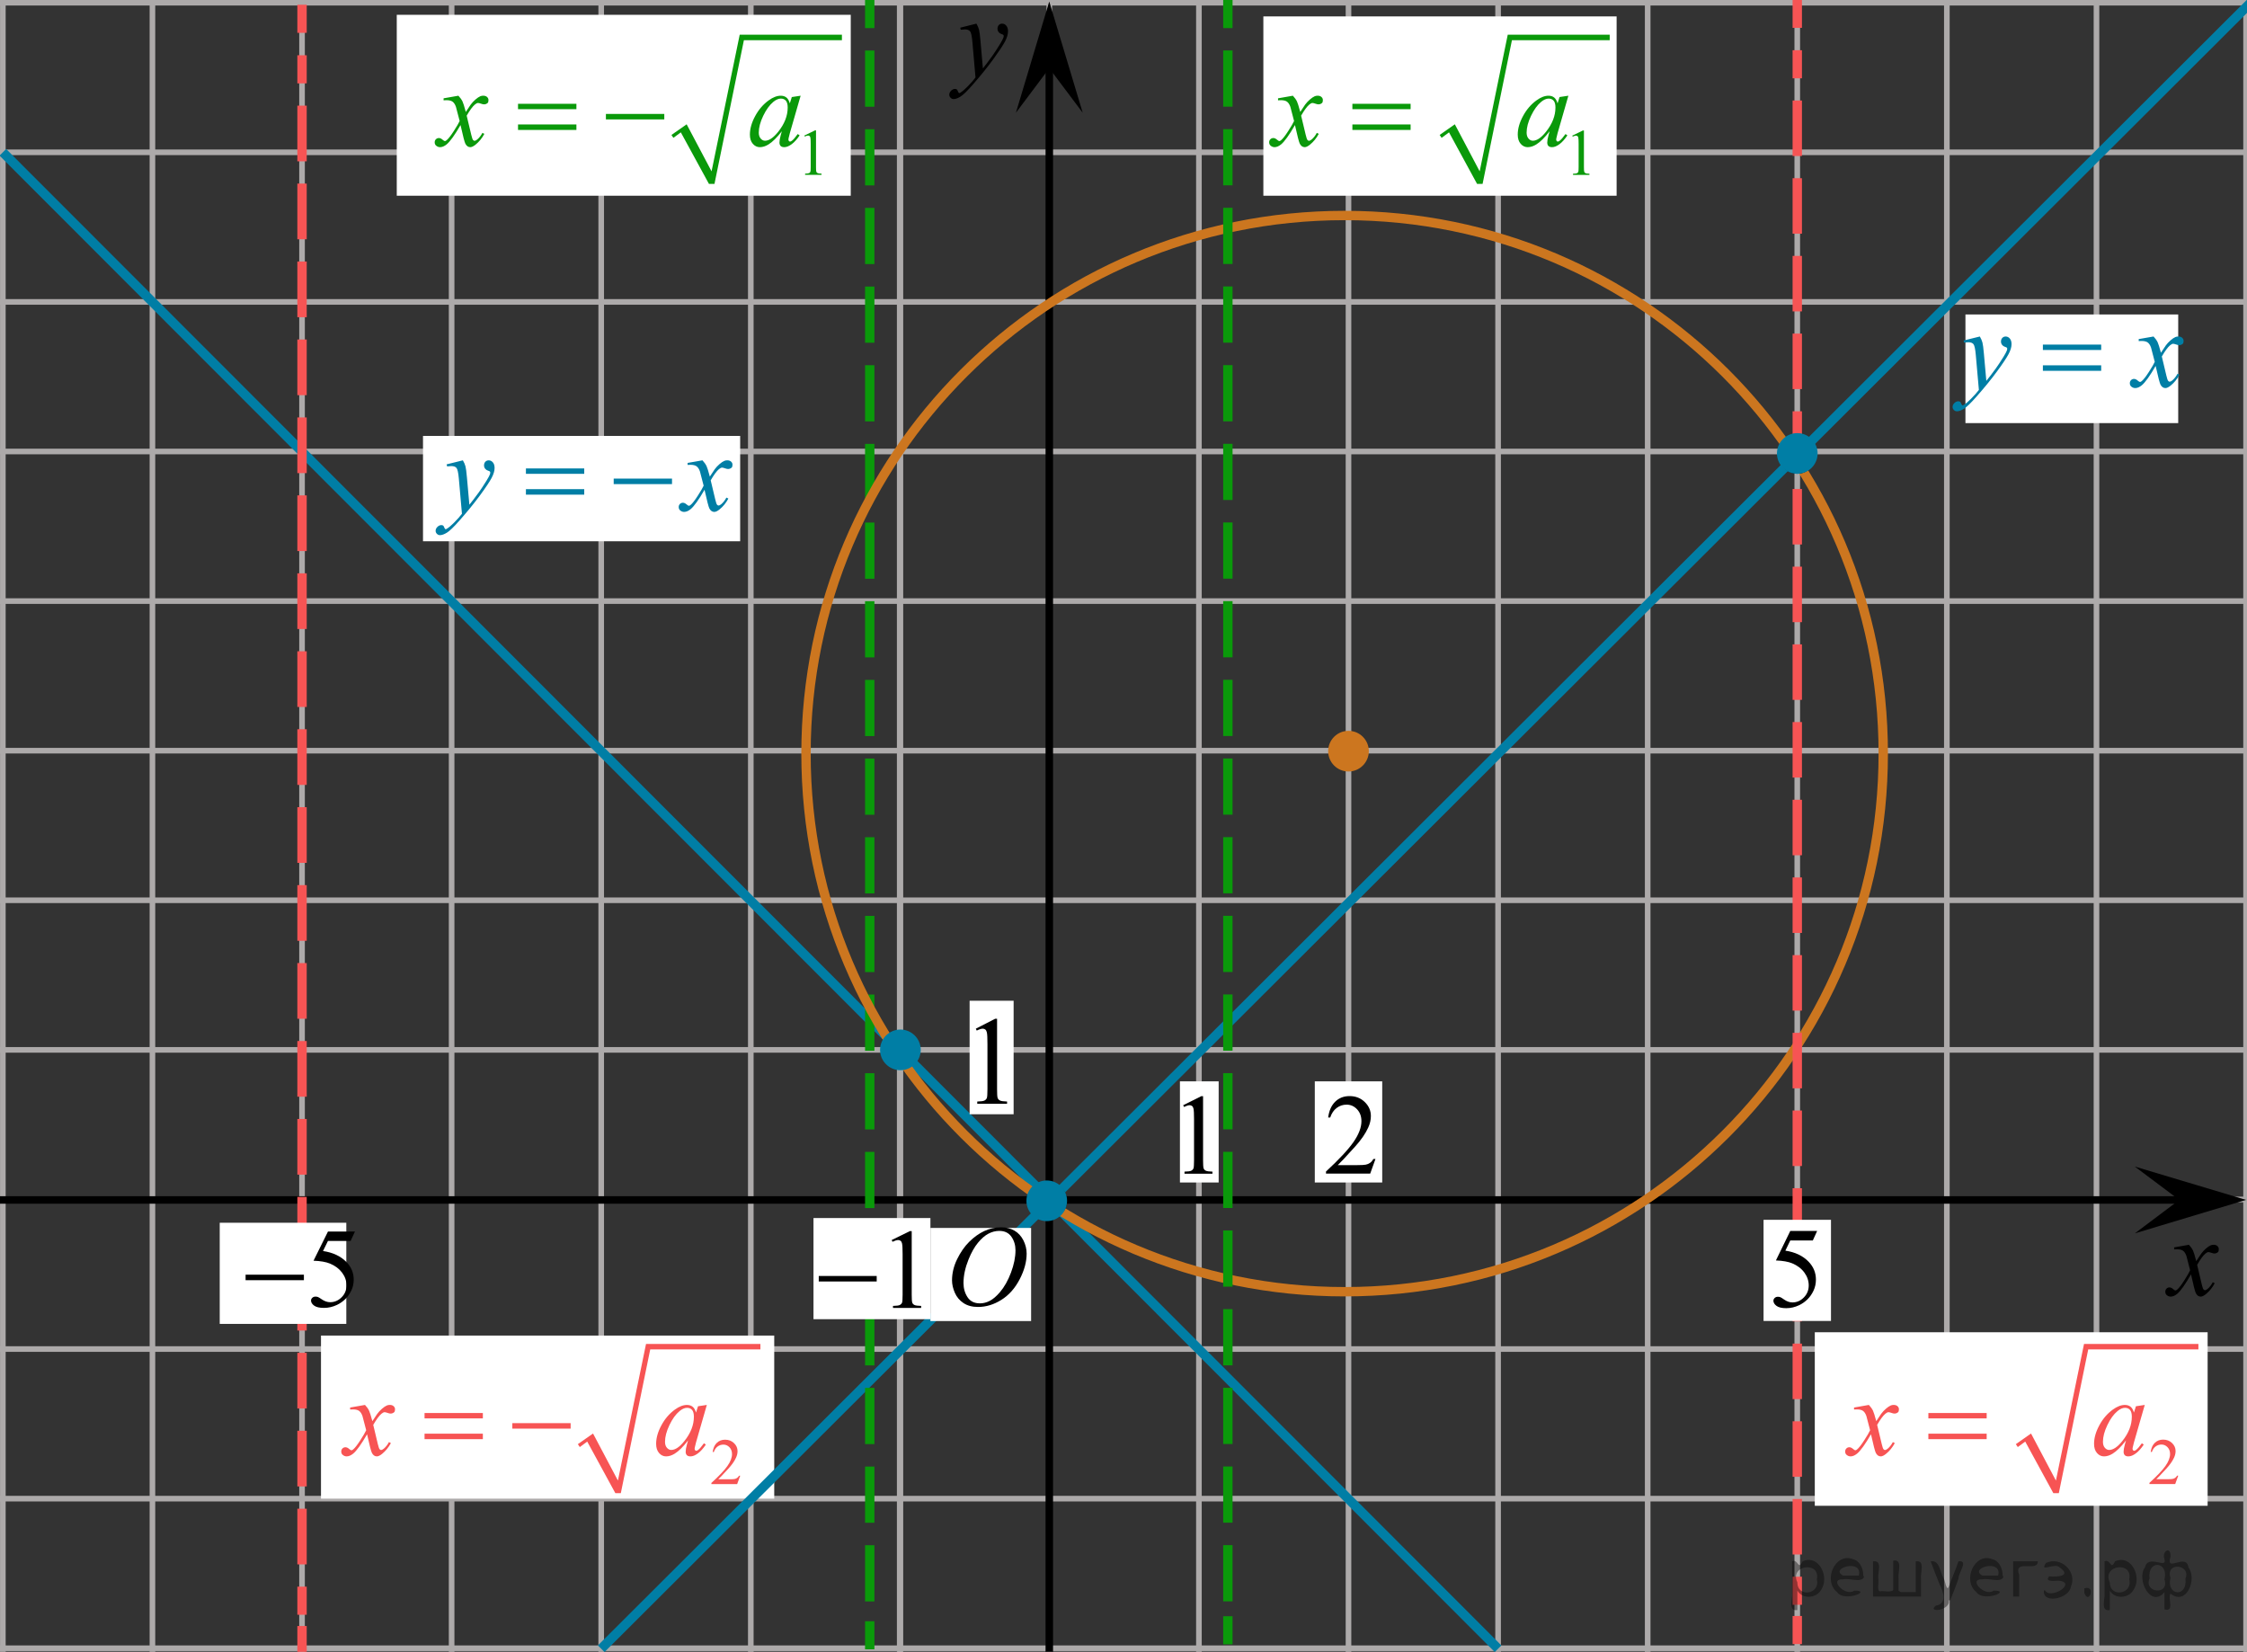 <?xml version="1.0" encoding="utf-8"?>
<!-- Generator: Adobe Illustrator 27.2.0, SVG Export Plug-In . SVG Version: 6.00 Build 0)  -->
<svg version="1.1" id="Слой_1" xmlns="http://www.w3.org/2000/svg" xmlns:xlink="http://www.w3.org/1999/xlink" x="0px" y="0px"
	 width="299.915px" height="220.474px" viewBox="0 0 299.915 220.474" enable-background="new 0 0 299.915 220.474"
	 xml:space="preserve">
<rect x="0" y="0" width="299.915" height="220.474" fill="#333333" stroke="none"/>
<g>
	<g>
		
			<line fill="none" stroke="#ADAAAA" stroke-width="0.75" stroke-miterlimit="10" x1="-102.387" y1="0.362" x2="345.312" y2="0.362"/>
		
			<line fill="none" stroke="#ADAAAA" stroke-width="0.75" stroke-miterlimit="10" x1="-102.387" y1="20.329" x2="345.312" y2="20.329"/>
		
			<line fill="none" stroke="#ADAAAA" stroke-width="0.75" stroke-miterlimit="10" x1="-102.387" y1="40.297" x2="345.312" y2="40.297"/>
		
			<line fill="none" stroke="#ADAAAA" stroke-width="0.75" stroke-miterlimit="10" x1="-102.387" y1="60.262" x2="345.312" y2="60.262"/>
		
			<line fill="none" stroke="#ADAAAA" stroke-width="0.75" stroke-miterlimit="10" x1="-102.387" y1="80.228" x2="345.312" y2="80.228"/>
		
			<line fill="none" stroke="#ADAAAA" stroke-width="0.75" stroke-miterlimit="10" x1="-102.387" y1="100.196" x2="345.312" y2="100.196"/>
		
			<line fill="none" stroke="#ADAAAA" stroke-width="0.75" stroke-miterlimit="10" x1="-102.387" y1="120.161" x2="345.312" y2="120.161"/>
		
			<line fill="none" stroke="#ADAAAA" stroke-width="0.75" stroke-miterlimit="10" x1="-102.387" y1="140.13" x2="345.312" y2="140.13"/>
		
			<line fill="none" stroke="#ADAAAA" stroke-width="0.75" stroke-miterlimit="10" x1="-102.387" y1="160.096" x2="345.312" y2="160.096"/>
		
			<line fill="none" stroke="#ADAAAA" stroke-width="0.75" stroke-miterlimit="10" x1="-102.387" y1="180.061" x2="345.312" y2="180.061"/>
		
			<line fill="none" stroke="#ADAAAA" stroke-width="0.75" stroke-miterlimit="10" x1="-102.387" y1="200.029" x2="345.312" y2="200.029"/>
		
			<line fill="none" stroke="#ADAAAA" stroke-width="0.75" stroke-miterlimit="10" x1="-102.387" y1="219.995" x2="345.312" y2="219.995"/>
	</g>
	<g>
		
			<line fill="none" stroke="#ADAAAA" stroke-width="0.75" stroke-miterlimit="10" x1="-99.453" y1="226.544" x2="-99.453" y2="-5.138"/>
		
			<line fill="none" stroke="#ADAAAA" stroke-width="0.75" stroke-miterlimit="10" x1="-79.487" y1="226.544" x2="-79.487" y2="-5.138"/>
		
			<line fill="none" stroke="#ADAAAA" stroke-width="0.75" stroke-miterlimit="10" x1="-59.519" y1="226.544" x2="-59.519" y2="-5.138"/>
		
			<line fill="none" stroke="#ADAAAA" stroke-width="0.75" stroke-miterlimit="10" x1="-39.554" y1="226.544" x2="-39.554" y2="-5.138"/>
		
			<line fill="none" stroke="#ADAAAA" stroke-width="0.75" stroke-miterlimit="10" x1="-19.588" y1="226.544" x2="-19.588" y2="-5.138"/>
		<line fill="none" stroke="#ADAAAA" stroke-width="0.75" stroke-miterlimit="10" x1="0.38" y1="226.544" x2="0.38" y2="-5.138"/>
		
			<line fill="none" stroke="#ADAAAA" stroke-width="0.75" stroke-miterlimit="10" x1="20.346" y1="226.544" x2="20.346" y2="-5.138"/>
		
			<line fill="none" stroke="#ADAAAA" stroke-width="0.75" stroke-miterlimit="10" x1="40.314" y1="226.544" x2="40.314" y2="-5.138"/>
		
			<line fill="none" stroke="#ADAAAA" stroke-width="0.75" stroke-miterlimit="10" x1="60.279" y1="226.544" x2="60.279" y2="-5.138"/>
		
			<line fill="none" stroke="#ADAAAA" stroke-width="0.75" stroke-miterlimit="10" x1="80.246" y1="226.544" x2="80.246" y2="-5.138"/>
		
			<line fill="none" stroke="#ADAAAA" stroke-width="0.75" stroke-miterlimit="10" x1="100.212" y1="226.544" x2="100.212" y2="-5.138"/>
		
			<line fill="none" stroke="#ADAAAA" stroke-width="0.75" stroke-miterlimit="10" x1="120.179" y1="226.544" x2="120.179" y2="-5.138"/>
		<g>
			
				<line fill="none" stroke="#ADAAAA" stroke-width="0.75" stroke-miterlimit="10" x1="120.087" y1="227.191" x2="120.087" y2="-4.491"/>
			
				<line fill="none" stroke="#ADAAAA" stroke-width="0.75" stroke-miterlimit="10" x1="140.054" y1="227.191" x2="140.054" y2="-4.491"/>
			
				<line fill="none" stroke="#ADAAAA" stroke-width="0.75" stroke-miterlimit="10" x1="160.024" y1="227.191" x2="160.024" y2="-4.491"/>
			
				<line fill="none" stroke="#ADAAAA" stroke-width="0.75" stroke-miterlimit="10" x1="179.988" y1="227.191" x2="179.988" y2="-4.491"/>
			
				<line fill="none" stroke="#ADAAAA" stroke-width="0.75" stroke-miterlimit="10" x1="199.955" y1="227.191" x2="199.955" y2="-4.491"/>
			
				<line fill="none" stroke="#ADAAAA" stroke-width="0.75" stroke-miterlimit="10" x1="219.921" y1="227.191" x2="219.921" y2="-4.491"/>
			
				<line fill="none" stroke="#ADAAAA" stroke-width="0.75" stroke-miterlimit="10" x1="239.888" y1="227.191" x2="239.888" y2="-4.491"/>
			
				<line fill="none" stroke="#ADAAAA" stroke-width="0.75" stroke-miterlimit="10" x1="259.853" y1="227.191" x2="259.853" y2="-4.491"/>
			
				<line fill="none" stroke="#ADAAAA" stroke-width="0.75" stroke-miterlimit="10" x1="279.824" y1="227.191" x2="279.824" y2="-4.491"/>
			
				<line fill="none" stroke="#ADAAAA" stroke-width="0.75" stroke-miterlimit="10" x1="299.791" y1="227.191" x2="299.791" y2="-4.491"/>
			
				<line fill="none" stroke="#ADAAAA" stroke-width="0.75" stroke-miterlimit="10" x1="319.755" y1="227.191" x2="319.755" y2="-4.491"/>
			
				<line fill="none" stroke="#ADAAAA" stroke-width="0.75" stroke-miterlimit="10" x1="339.72" y1="227.191" x2="339.72" y2="-4.491"/>
		</g>
	</g>
</g>
<rect x="42.844" y="178.262" fill="#FFFFFF" width="60.496" height="21.767"/>
<line fill="none" stroke="#000000" stroke-miterlimit="10" x1="140.054" y1="220.474" x2="140.054" y2="8.52"/>
<line fill="none" x1="-525.887" y1="167.967" x2="-525.52" y2="167.967"/>
<polygon points="140.052,9.111 135.597,15.052 140.048,0.201 144.513,15.047 "/>
<g>
	<line fill="none" stroke="#000000" stroke-miterlimit="10" x1="-19.769" y1="160.161" x2="291.914" y2="160.161"/>
	<polygon points="290.88,160.159 284.937,155.704 299.791,160.154 284.943,164.62 	"/>
</g>
<rect x="-73.616" y="163.027" fill="#FFFFFF" width="25.667" height="14.43"/>
<g>
	<g>
		<g>
			<g>
				<g>
					<g>
						<g>
							<defs>
								<rect id="SVGID_1_" x="-78.823" y="159.275" width="32.159" height="22.411"/>
							</defs>
							<clipPath id="SVGID_00000124865253152911365050000013633020952896036486_">
								<use xlink:href="#SVGID_1_"  overflow="visible"/>
							</clipPath>
							<g clip-path="url(#SVGID_00000124865253152911365050000013633020952896036486_)">
								<path d="M-64.825,166.049l2.591-1.321h0.259v9.398c0,0.62,0.024,1.012,0.075,1.163c0.049,0.152,0.152,0.271,0.31,0.354
									c0.158,0.082,0.477,0.129,0.958,0.141v0.308h-4.005v-0.308c0.502-0.012,0.826-0.057,0.974-0.137
									c0.146-0.078,0.248-0.186,0.306-0.318c0.058-0.135,0.087-0.532,0.087-1.198v-6.011c0-0.811-0.026-1.33-0.079-1.561
									c-0.036-0.175-0.104-0.304-0.2-0.386s-0.213-0.123-0.35-0.123c-0.193,0-0.463,0.085-0.809,0.255L-64.825,166.049z"/>
								<path d="M-58.089,170.587c0-1.271,0.184-2.361,0.55-3.278c0.366-0.916,0.853-1.599,1.46-2.048
									c0.472-0.355,0.958-0.533,1.461-0.533c0.816,0,1.549,0.436,2.198,1.305c0.812,1.078,1.217,2.539,1.217,4.385
									c0,1.289-0.178,2.389-0.534,3.289c-0.355,0.902-0.81,1.561-1.362,1.969c-0.552,0.404-1.085,0.609-1.598,0.609
									c-1.016,0-1.86-0.627-2.536-1.881C-57.804,173.346-58.089,172.075-58.089,170.587z M-56.55,170.794
									c0,1.528,0.181,2.778,0.542,3.75c0.298,0.813,0.743,1.223,1.334,1.223c0.283,0,0.576-0.133,0.88-0.396
									c0.304-0.268,0.534-0.709,0.69-1.334c0.241-0.938,0.361-2.27,0.361-3.979c0-1.271-0.125-2.329-0.377-3.175
									c-0.188-0.629-0.432-1.075-0.729-1.339c-0.215-0.181-0.475-0.271-0.777-0.271c-0.356,0-0.673,0.167-0.95,0.5
									c-0.377,0.455-0.634,1.169-0.77,2.145C-56.482,168.886-56.55,169.845-56.55,170.794z"/>
							</g>
						</g>
					</g>
				</g>
			</g>
		</g>
		<g>
			<g>
				<g>
					<g>
						<g>
							<defs>
								
									<rect id="SVGID_00000134946806975363979660000018281386619056807816_" x="-78.823" y="159.275" width="32.159" height="22.411"/>
							</defs>
							<clipPath id="SVGID_00000013886978685733825680000009317117542026078137_">
								<use xlink:href="#SVGID_00000134946806975363979660000018281386619056807816_"  overflow="visible"/>
							</clipPath>
							<g clip-path="url(#SVGID_00000013886978685733825680000009317117542026078137_)">
								<path d="M-75.195,171.359h8.244v0.813h-8.244V171.359z"/>
							</g>
						</g>
					</g>
				</g>
			</g>
		</g>
	</g>
</g>
<line fill="none" stroke="#007EA5" stroke-width="1.25" stroke-miterlimit="10" x1="80.246" y1="220.061" x2="300.394" y2="0.362"/>
<line fill="none" stroke="#007EA5" stroke-width="1.25" stroke-miterlimit="10" x1="199.955" y1="220.061" x2="0.38" y2="20.329"/>
<path fill="none" stroke="#00CC00" stroke-width="1.25" stroke-miterlimit="10" d="M98.785,220.379"/>
<rect x="124.186" y="163.897" fill="#FFFFFF" width="13.44" height="12.428"/>
<rect x="129.417" y="133.573" fill="#FFFFFF" width="5.875" height="15.15"/>
<g>
	<g>
		<g>
			<g>
				<g>
					<g>
						<defs>
							
								<rect id="SVGID_00000031896549860255293010000012457877488607284624_" x="126.822" y="130.561" width="12.432" height="20.52"/>
						</defs>
						<clipPath id="SVGID_00000010269179043630175520000004982866260830369982_">
							<use xlink:href="#SVGID_00000031896549860255293010000012457877488607284624_"  overflow="visible"/>
						</clipPath>
						<g clip-path="url(#SVGID_00000010269179043630175520000004982866260830369982_)">
							<path d="M130.248,137.3l2.574-1.32h0.26v9.387c0,0.623,0.021,1.012,0.072,1.164c0.051,0.152,0.148,0.271,0.311,0.354
								c0.156,0.082,0.474,0.128,0.951,0.139v0.304h-3.979v-0.304c0.5-0.011,0.821-0.056,0.969-0.135
								c0.146-0.079,0.246-0.187,0.306-0.319c0.059-0.135,0.086-0.534,0.086-1.201v-6.002c0-0.809-0.023-1.328-0.078-1.558
								c-0.037-0.175-0.104-0.303-0.195-0.385c-0.1-0.082-0.217-0.123-0.352-0.123c-0.189,0-0.461,0.085-0.806,0.254L130.248,137.3z
								"/>
						</g>
					</g>
				</g>
			</g>
		</g>
	</g>
</g>
<g>
	<path d="M179.991,98.86c-0.774,0-1.402,0.627-1.402,1.401c0,0.772,0.627,1.402,1.402,1.402c0.773,0,1.401-0.629,1.401-1.402
		C181.392,99.487,180.763,98.86,179.991,98.86L179.991,98.86z"/>
	<path fill="none" stroke="#000000" stroke-width="0.75" stroke-linecap="round" stroke-linejoin="round" stroke-miterlimit="8" d="
		M179.991,98.86c-0.774,0-1.402,0.627-1.402,1.401c0,0.772,0.627,1.402,1.402,1.402c0.773,0,1.401-0.629,1.401-1.402
		C181.392,99.487,180.763,98.86,179.991,98.86L179.991,98.86z"/>
</g>
<rect x="56.46" y="58.184" fill="#FFFFFF" width="42.332" height="14.061"/>
<g>
	<g>
		
			<line fill="none" stroke="#0A990A" stroke-width="1.25" stroke-miterlimit="10" stroke-dasharray="7.5,3" x1="116.087" y1="0" x2="116.087" y2="3.75"/>
		
			<line fill="none" stroke="#0A990A" stroke-width="1.25" stroke-miterlimit="10" stroke-dasharray="7.5,3" x1="116.087" y1="6.746" x2="116.087" y2="214.894"/>
		
			<line fill="none" stroke="#0A990A" stroke-width="1.25" stroke-miterlimit="10" stroke-dasharray="7.5,3" x1="116.087" y1="216.391" x2="116.087" y2="220.141"/>
	</g>
</g>
<g>
	<g>
		<defs>
			
				<rect id="SVGID_00000060032419693705241970000014377158778789293699_" x="106.542" y="27.897" width="145.398" height="145.261"/>
		</defs>
		<clipPath id="SVGID_00000122686156118750199610000010117087599858978701_">
			<use xlink:href="#SVGID_00000060032419693705241970000014377158778789293699_"  overflow="visible"/>
		</clipPath>
	</g>
</g>
<path fill="none" stroke="#CC761F" stroke-width="1.25" stroke-linecap="round" stroke-linejoin="round" stroke-miterlimit="8" d="
	M179.471,28.762c-39.706,0-71.891,32.155-71.891,71.824c0,39.668,32.185,71.824,71.891,71.824c39.707,0,71.893-32.156,71.893-71.824
	C251.364,60.917,219.178,28.762,179.471,28.762L179.471,28.762z"/>
<g>
	<g>
		
			<line fill="none" stroke="#0A990A" stroke-width="1.25" stroke-miterlimit="10" stroke-dasharray="7.5,3" x1="163.888" y1="0" x2="163.888" y2="3.75"/>
		
			<line fill="none" stroke="#0A990A" stroke-width="1.25" stroke-miterlimit="10" stroke-dasharray="7.5,3" x1="163.888" y1="6.736" x2="163.888" y2="214.231"/>
		
			<line fill="none" stroke="#0A990A" stroke-width="1.25" stroke-miterlimit="10" stroke-dasharray="7.5,3" x1="163.888" y1="215.724" x2="163.888" y2="219.474"/>
	</g>
</g>
<rect x="262.334" y="41.973" fill="#FFFFFF" width="28.4" height="14.5"/>
<g>
	<g>
		<defs>
			<rect id="SVGID_00000161629138421708887300000000655382045506580620_" x="106.657" y="46.791" width="48.429" height="39.983"/>
		</defs>
		<clipPath id="SVGID_00000017497328451046718410000008600266646108543383_">
			<use xlink:href="#SVGID_00000161629138421708887300000000655382045506580620_"  overflow="visible"/>
		</clipPath>
	</g>
</g>
<rect x="168.625" y="2.191" fill="#FFFFFF" width="47.15" height="23.933"/>
<g>
	<g>
		<g>
			
				<line fill="none" stroke="#F75454" stroke-width="1.25" stroke-miterlimit="10" stroke-dasharray="3.75" x1="40.314" y1="0.632" x2="40.314" y2="4.382"/>
		</g>
		<g>
			<g>
				
					<line fill="none" stroke="#F75454" stroke-width="1.25" stroke-miterlimit="10" x1="40.314" y1="7.377" x2="40.314" y2="11.127"/>
				
					<line fill="none" stroke="#F75454" stroke-width="1.25" stroke-miterlimit="10" stroke-dasharray="7.431,2.973" x1="40.314" y1="14.1" x2="40.314" y2="210.29"/>
				
					<line fill="none" stroke="#F75454" stroke-width="1.25" stroke-miterlimit="10" x1="40.314" y1="211.776" x2="40.314" y2="215.526"/>
			</g>
		</g>
		<g>
			
				<line fill="none" stroke="#F75454" stroke-width="1.25" stroke-miterlimit="10" stroke-dasharray="3.75" x1="40.314" y1="217.023" x2="40.314" y2="220.773"/>
		</g>
	</g>
</g>
<g>
	<g>
		<g>
			
				<line fill="none" stroke="#F75454" stroke-width="1.25" stroke-miterlimit="10" stroke-dasharray="3.75" x1="239.888" y1="-0.034" x2="239.888" y2="3.716"/>
		</g>
		<g>
			<g>
				
					<line fill="none" stroke="#F75454" stroke-width="1.25" stroke-miterlimit="10" x1="239.888" y1="6.702" x2="239.888" y2="10.452"/>
				
					<line fill="none" stroke="#F75454" stroke-width="1.25" stroke-miterlimit="10" stroke-dasharray="7.407,2.963" x1="239.888" y1="13.415" x2="239.888" y2="208.966"/>
				
					<line fill="none" stroke="#F75454" stroke-width="1.25" stroke-miterlimit="10" x1="239.888" y1="210.447" x2="239.888" y2="214.197"/>
			</g>
		</g>
		<g>
			
				<line fill="none" stroke="#F75454" stroke-width="1.25" stroke-miterlimit="10" stroke-dasharray="3.75" x1="239.888" y1="215.69" x2="239.888" y2="219.44"/>
		</g>
	</g>
</g>
<g>
	<path d="M239.889,58.855c-1.106,0-2.004,0.896-2.004,2.002c0,1.104,0.896,2.003,2.004,2.003c1.105,0,2.002-0.898,2.002-2.003
		C241.891,59.75,240.993,58.855,239.889,58.855L239.889,58.855z"/>
	<path fill="none" stroke="#000000" stroke-width="0.75" stroke-linecap="round" stroke-linejoin="round" stroke-miterlimit="8" d="
		M239.889,58.855c-1.106,0-2.004,0.896-2.004,2.002c0,1.104,0.896,2.003,2.004,2.003c1.105,0,2.002-0.898,2.002-2.003
		C241.891,59.75,240.993,58.855,239.889,58.855L239.889,58.855z"/>
</g>
<g>
	<path d="M120.088,138.127c-1.106,0-2.004,0.896-2.004,2.002c0,1.104,0.896,2.003,2.004,2.003c1.105,0,2.002-0.898,2.002-2.003
		C122.09,139.023,121.192,138.127,120.088,138.127L120.088,138.127z"/>
	<path fill="none" stroke="#000000" stroke-width="0.75" stroke-linecap="round" stroke-linejoin="round" stroke-miterlimit="8" d="
		M120.088,138.127c-1.106,0-2.004,0.896-2.004,2.002c0,1.104,0.896,2.003,2.004,2.003c1.105,0,2.002-0.898,2.002-2.003
		C122.09,139.023,121.192,138.127,120.088,138.127L120.088,138.127z"/>
</g>
<g>
	<path d="M140.049,158.272c-1.106,0-2.004,0.896-2.004,2.002c0,1.104,0.896,2.004,2.004,2.004c1.105,0,2.002-0.898,2.002-2.004
		C142.051,159.168,141.153,158.272,140.049,158.272L140.049,158.272z"/>
	<path fill="none" stroke="#000000" stroke-width="0.75" stroke-linecap="round" stroke-linejoin="round" stroke-miterlimit="8" d="
		M140.049,158.272c-1.106,0-2.004,0.896-2.004,2.002c0,1.104,0.896,2.004,2.004,2.004c1.105,0,2.002-0.898,2.002-2.004
		C142.051,159.168,141.153,158.272,140.049,158.272L140.049,158.272z"/>
</g>
<g>
	<g>
		<defs>
			<rect id="SVGID_00000032619673717291417680000008182680578242426808_" x="108.579" y="95.997" width="120.905" height="48.383"/>
		</defs>
		<clipPath id="SVGID_00000062907796841371824540000016942475765245331641_">
			<use xlink:href="#SVGID_00000032619673717291417680000008182680578242426808_"  overflow="visible"/>
		</clipPath>
	</g>
</g>
<rect x="242.227" y="177.82" fill="#FFFFFF" width="52.433" height="23.161"/>
<rect x="157.49" y="144.331" fill="#FFFFFF" width="5.168" height="13.5"/>
<rect x="235.388" y="162.812" fill="#FFFFFF" width="9" height="13.5"/>
<rect x="108.579" y="162.576" fill="#FFFFFF" width="15.607" height="13.5"/>
<rect x="29.328" y="163.205" fill="#FFFFFF" width="16.895" height="13.5"/>
<rect x="175.49" y="144.331" fill="#FFFFFF" width="9" height="13.5"/>
<rect x="52.957" y="1.976" fill="#FFFFFF" width="60.596" height="24.148"/>
<g>
	<g>
		<g>
			<g>
				<g>
					<g>
						<g>
							<g>
								<g>
									<g>
										<g>
											<g>
												<g>
													<g>
														<g>
															<g>
																<g>
																	<g>
																		<g>
																			<g>
																				<g>
																					<g>
																						<g>
																							<defs>
																								
																									<rect id="SVGID_00000106119786818770774380000016080853592047075482_" x="124" y="0.172" width="13.743" height="16.697"/>
																							</defs>
																							<clipPath id="SVGID_00000020392870014734494800000000283794294718024066_">
																								<use xlink:href="#SVGID_00000106119786818770774380000016080853592047075482_"  overflow="visible"/>
																							</clipPath>
																							<g clip-path="url(#SVGID_00000020392870014734494800000000283794294718024066_)">
																								<g enable-background="new    ">
																									<path d="M130.327,3.155c0.167,0.289,0.283,0.56,0.347,0.81
																										c0.064,0.252,0.128,0.746,0.192,1.483l0.325,3.678c0.295-0.359,0.724-0.927,1.285-1.704
																										c0.271-0.379,0.606-0.894,1.004-1.547c0.241-0.399,0.389-0.678,0.443-0.838
																										c0.03-0.079,0.044-0.161,0.044-0.246c0-0.055-0.017-0.1-0.052-0.135
																										s-0.124-0.076-0.27-0.123c-0.145-0.048-0.266-0.135-0.361-0.262
																										c-0.096-0.127-0.144-0.273-0.144-0.438c0-0.204,0.059-0.368,0.177-0.493
																										c0.118-0.124,0.266-0.186,0.443-0.186c0.216,0,0.401,0.091,0.554,0.273
																										c0.152,0.182,0.229,0.433,0.229,0.751c0,0.394-0.133,0.844-0.398,1.35
																										s-0.778,1.281-1.536,2.328c-0.758,1.046-1.676,2.187-2.753,3.423
																										c-0.743,0.852-1.294,1.389-1.653,1.61c-0.359,0.222-0.667,0.333-0.923,0.333
																										c-0.152,0-0.287-0.059-0.402-0.176c-0.116-0.117-0.173-0.253-0.173-0.407
																										c0-0.194,0.08-0.371,0.24-0.531c0.16-0.159,0.334-0.239,0.52-0.239
																										c0.099,0,0.18,0.022,0.244,0.067c0.039,0.025,0.083,0.097,0.129,0.213
																										c0.047,0.117,0.09,0.196,0.129,0.236c0.024,0.024,0.054,0.037,0.088,0.037
																										c0.03,0,0.082-0.025,0.155-0.075c0.271-0.169,0.585-0.439,0.945-0.807
																										c0.472-0.488,0.822-0.887,1.048-1.196l-0.414-4.738c-0.069-0.782-0.172-1.258-0.31-1.428
																										c-0.138-0.169-0.369-0.254-0.694-0.254c-0.103,0-0.288,0.015-0.554,0.045l-0.066-0.276
																										L130.327,3.155z"/>
																								</g>
																							</g>
																						</g>
																					</g>
																				</g>
																			</g>
																		</g>
																	</g>
																</g>
															</g>
														</g>
													</g>
												</g>
											</g>
										</g>
									</g>
								</g>
							</g>
						</g>
					</g>
				</g>
			</g>
		</g>
	</g>
</g>
<g>
	<g>
		<g>
			<g>
				<g>
					<g>
						<g>
							<g>
								<g>
									<g>
										<g>
											<g>
												<g>
													<g>
														<g>
															<g>
																<g>
																	<g>
																		<g>
																			<g>
																				<g>
																					<g>
																						<g>
																							<defs>
																								
																									<rect id="SVGID_00000173853050334385952190000011058672564180662419_" x="286.319" y="163.177" width="12.354" height="13.869"/>
																							</defs>
																							<clipPath id="SVGID_00000143592217720666170470000012599575756022268345_">
																								<use xlink:href="#SVGID_00000173853050334385952190000011058672564180662419_"  overflow="visible"/>
																							</clipPath>
																							<g clip-path="url(#SVGID_00000143592217720666170470000012599575756022268345_)">
																								<g enable-background="new    ">
																									<path d="M292.162,166.144c0.241,0.258,0.423,0.517,0.546,0.774
																										c0.088,0.179,0.233,0.648,0.435,1.408l0.649-0.983c0.172-0.238,0.381-0.466,0.627-0.682
																										c0.246-0.216,0.462-0.364,0.649-0.443c0.118-0.05,0.248-0.074,0.391-0.074
																										c0.211,0,0.38,0.057,0.505,0.171c0.126,0.114,0.188,0.253,0.188,0.417
																										c0,0.19-0.037,0.318-0.111,0.388c-0.138,0.124-0.295,0.186-0.472,0.186
																										c-0.103,0-0.214-0.022-0.332-0.067c-0.231-0.079-0.386-0.119-0.464-0.119
																										c-0.118,0-0.258,0.069-0.421,0.209c-0.305,0.258-0.669,0.757-1.092,1.497l0.605,2.562
																										c0.093,0.393,0.172,0.627,0.236,0.704c0.064,0.077,0.127,0.115,0.191,0.115
																										c0.103,0,0.224-0.058,0.362-0.172c0.271-0.228,0.501-0.526,0.693-0.894l0.258,0.134
																										c-0.31,0.586-0.704,1.073-1.181,1.46c-0.271,0.219-0.499,0.328-0.686,0.328
																										c-0.275,0-0.494-0.156-0.656-0.469c-0.103-0.194-0.317-1.028-0.642-2.503
																										c-0.767,1.346-1.382,2.212-1.844,2.6c-0.3,0.248-0.59,0.372-0.871,0.372
																										c-0.197,0-0.377-0.072-0.539-0.216c-0.118-0.109-0.177-0.256-0.177-0.44
																										c0-0.164,0.054-0.301,0.163-0.41c0.108-0.109,0.241-0.164,0.398-0.164
																										c0.158,0,0.325,0.08,0.502,0.239c0.128,0.114,0.226,0.171,0.295,0.171
																										c0.059,0,0.135-0.04,0.229-0.119c0.231-0.189,0.546-0.596,0.944-1.222
																										c0.398-0.626,0.659-1.077,0.782-1.355c-0.305-1.207-0.47-1.845-0.494-1.915
																										c-0.113-0.322-0.261-0.551-0.443-0.685c-0.182-0.135-0.45-0.201-0.804-0.201
																										c-0.113,0-0.243,0.005-0.391,0.015v-0.269L292.162,166.144z"/>
																								</g>
																							</g>
																						</g>
																					</g>
																				</g>
																			</g>
																		</g>
																	</g>
																</g>
															</g>
														</g>
													</g>
												</g>
											</g>
										</g>
									</g>
								</g>
							</g>
						</g>
					</g>
				</g>
			</g>
		</g>
	</g>
</g>
<g>
	<g>
		<g>
			<g>
				<g>
					<g>
						<g>
							<g>
								<g>
									<g>
										<g>
											<g>
												<g>
													<g>
														<g>
															<g>
																<g>
																	<g>
																		<g>
																			<g>
																				<g>
																					<g>
																						<defs>
																							
																								<rect id="SVGID_00000124881846322578622700000013687774176207576988_" x="233.924" y="160.528" width="12.359" height="18.068"/>
																						</defs>
																						<clipPath id="SVGID_00000145030298003559368860000003593241106737293473_">
																							<use xlink:href="#SVGID_00000124881846322578622700000013687774176207576988_"  overflow="visible"/>
																						</clipPath>
																						<g clip-path="url(#SVGID_00000145030298003559368860000003593241106737293473_)">
																							<g enable-background="new    ">
																								<path d="M242.54,164.299l-0.576,1.27h-3.01l-0.656,1.359
																									c1.303,0.194,2.336,0.685,3.099,1.472c0.654,0.677,0.981,1.474,0.981,2.39
																									c0,0.533-0.107,1.026-0.321,1.48s-0.483,0.839-0.808,1.157
																									c-0.325,0.318-0.686,0.575-1.085,0.769c-0.565,0.273-1.146,0.411-1.741,0.411
																									c-0.6,0-1.037-0.103-1.31-0.31c-0.273-0.206-0.409-0.435-0.409-0.684
																									c0-0.139,0.056-0.263,0.169-0.369c0.113-0.107,0.256-0.161,0.428-0.161
																									c0.128,0,0.24,0.021,0.335,0.06c0.096,0.04,0.259,0.143,0.491,0.307
																									c0.369,0.259,0.743,0.389,1.122,0.389c0.575,0,1.081-0.221,1.516-0.661
																									c0.435-0.44,0.653-0.978,0.653-1.609c0-0.613-0.194-1.185-0.583-1.715
																									c-0.388-0.53-0.924-0.94-1.608-1.228c-0.536-0.224-1.267-0.353-2.191-0.389l1.918-3.936
																									L242.54,164.299L242.54,164.299z"/>
																							</g>
																						</g>
																					</g>
																				</g>
																			</g>
																		</g>
																	</g>
																</g>
															</g>
														</g>
													</g>
												</g>
											</g>
										</g>
									</g>
								</g>
							</g>
						</g>
					</g>
				</g>
			</g>
		</g>
	</g>
</g>
<g>
	<g>
		<g>
			<g>
				<g>
					<g>
						<g>
							<g>
								<g>
									<g>
										<g>
											<g>
												<g>
													<g>
														<defs>
															
																<rect id="SVGID_00000182491379227830200860000000542159561594247552_" x="106.487" y="160.773" width="19.199" height="16.561"/>
														</defs>
														<clipPath id="SVGID_00000141434986214863391500000015011744229342728085_">
															<use xlink:href="#SVGID_00000182491379227830200860000000542159561594247552_"  overflow="visible"/>
														</clipPath>
														<g clip-path="url(#SVGID_00000141434986214863391500000015011744229342728085_)">
															<g enable-background="new    ">
																<path d="M119.015,165.513l2.431-1.193h0.243v8.487c0,0.564,0.023,0.914,0.07,1.053
																	c0.047,0.138,0.144,0.244,0.291,0.318s0.447,0.116,0.898,0.126v0.274h-3.756v-0.274
																	c0.471-0.01,0.776-0.051,0.913-0.122c0.138-0.071,0.233-0.168,0.288-0.289
																	c0.054-0.121,0.081-0.483,0.081-1.086v-5.426c0-0.731-0.025-1.2-0.074-1.408
																	c-0.035-0.158-0.097-0.274-0.188-0.349c-0.091-0.074-0.2-0.111-0.328-0.111
																	c-0.182,0-0.435,0.077-0.759,0.231L119.015,165.513z"/>
															</g>
														</g>
													</g>
												</g>
											</g>
										</g>
									</g>
								</g>
							</g>
						</g>
					</g>
				</g>
			</g>
		</g>
	</g>
	<g>
		<g>
			<g>
				<g>
					<g>
						<g>
							<g>
								<g>
									<g>
										<g>
											<g>
												<g>
													<g>
														<defs>
															
																<rect id="SVGID_00000159445495227585184480000011495785088818130060_" x="106.487" y="160.773" width="19.199" height="16.561"/>
														</defs>
														<clipPath id="SVGID_00000110463747989065503690000004373539539351219627_">
															<use xlink:href="#SVGID_00000159445495227585184480000011495785088818130060_"  overflow="visible"/>
														</clipPath>
														<g clip-path="url(#SVGID_00000110463747989065503690000004373539539351219627_)">
															<g enable-background="new    ">
																<path d="M109.282,170.309h7.734v0.734h-7.734V170.309z"/>
															</g>
														</g>
													</g>
												</g>
											</g>
										</g>
									</g>
								</g>
							</g>
						</g>
					</g>
				</g>
			</g>
		</g>
	</g>
</g>
<g>
	<g>
		<g>
			<g>
				<g>
					<g>
						<g>
							<g>
								<g>
									<g>
										<g>
											<g>
												<defs>
													
														<rect id="SVGID_00000075150168340901926410000001291192905496574378_" x="155.309" y="142.732" width="9.53" height="16.699"/>
												</defs>
												<clipPath id="SVGID_00000178885024437690426110000008388438753449833135_">
													<use xlink:href="#SVGID_00000075150168340901926410000001291192905496574378_"  overflow="visible"/>
												</clipPath>
												<g clip-path="url(#SVGID_00000178885024437690426110000008388438753449833135_)">
													<g enable-background="new    ">
														<path d="M157.924,147.516l2.413-1.203h0.241v8.558c0,0.568,0.023,0.922,0.07,1.062
															c0.046,0.14,0.143,0.246,0.289,0.321c0.146,0.074,0.444,0.117,0.893,0.127v0.276h-3.73V156.38
															c0.468-0.01,0.77-0.051,0.907-0.123c0.137-0.072,0.231-0.17,0.285-0.292
															c0.054-0.122,0.081-0.487,0.081-1.095v-5.471c0-0.737-0.024-1.211-0.073-1.42
															c-0.034-0.16-0.096-0.277-0.186-0.352c-0.09-0.075-0.199-0.112-0.325-0.112
															c-0.181,0-0.432,0.077-0.753,0.231L157.924,147.516z"/>
													</g>
												</g>
											</g>
										</g>
									</g>
								</g>
							</g>
						</g>
					</g>
				</g>
			</g>
		</g>
	</g>
</g>
<g>
	<g>
		<g>
			<g>
				<g>
					<g>
						<g>
							<g>
								<g>
									<g>
										<g>
											<g>
												<defs>
													
														<rect id="SVGID_00000090261413074743378840000006315050147843716790_" x="174.128" y="142.732" width="12.361" height="16.697"/>
												</defs>
												<clipPath id="SVGID_00000166634614469833905430000001430872807214296213_">
													<use xlink:href="#SVGID_00000090261413074743378840000006315050147843716790_"  overflow="visible"/>
												</clipPath>
												<g clip-path="url(#SVGID_00000166634614469833905430000001430872807214296213_)">
													<g enable-background="new    ">
														<path d="M183.589,154.691l-0.701,1.95h-5.902v-0.276c1.736-1.605,2.958-2.915,3.667-3.932
															s1.062-1.945,1.062-2.787c0-0.644-0.194-1.171-0.583-1.585c-0.389-0.413-0.854-0.62-1.395-0.62
															c-0.492,0-0.933,0.145-1.324,0.438c-0.391,0.291-0.68,0.719-0.867,1.281h-0.273
															c0.123-0.922,0.439-1.629,0.948-2.122c0.509-0.494,1.145-0.74,1.907-0.74
															c0.811,0,1.489,0.264,2.033,0.792s0.815,1.151,0.815,1.868c0,0.514-0.118,1.027-0.354,1.54
															c-0.364,0.808-0.954,1.662-1.77,2.563c-1.225,1.355-1.99,2.173-2.294,2.451h2.612
															c0.531,0,0.903-0.019,1.118-0.06c0.214-0.04,0.407-0.121,0.579-0.243
															c0.172-0.122,0.322-0.295,0.45-0.519h0.273C183.589,154.691,183.589,154.691,183.589,154.691z"/>
													</g>
												</g>
											</g>
										</g>
									</g>
								</g>
							</g>
						</g>
					</g>
				</g>
			</g>
		</g>
	</g>
</g>
<g>
	<g>
		<g>
			<g>
				<g>
					<g>
						<g>
							<defs>
								
									<rect id="SVGID_00000150072517213154553080000004727512253710883229_" x="29.964" y="160.646" width="20.7" height="17.871"/>
							</defs>
							<clipPath id="SVGID_00000088132634598523116220000012621214418941338523_">
								<use xlink:href="#SVGID_00000150072517213154553080000004727512253710883229_"  overflow="visible"/>
							</clipPath>
							<g clip-path="url(#SVGID_00000088132634598523116220000012621214418941338523_)">
								<path d="M47.375,164.379l-0.578,1.255h-3.024l-0.66,1.344c1.309,0.192,2.347,0.677,3.113,1.454
									c0.657,0.67,0.986,1.458,0.986,2.363c0,0.526-0.107,1.014-0.322,1.462s-0.486,0.829-0.811,1.145
									c-0.326,0.315-0.69,0.568-1.09,0.761c-0.568,0.271-1.151,0.405-1.749,0.405
									c-0.603,0-1.042-0.102-1.316-0.306s-0.411-0.43-0.411-0.676c0-0.138,0.057-0.26,0.17-0.365
									c0.113-0.106,0.257-0.159,0.43-0.159c0.128,0,0.241,0.019,0.337,0.06
									c0.096,0.039,0.261,0.14,0.493,0.303c0.371,0.256,0.746,0.384,1.127,0.384
									c0.578,0,1.086-0.218,1.523-0.653c0.438-0.436,0.656-0.967,0.656-1.592c0-0.606-0.195-1.17-0.586-1.694
									c-0.39-0.524-0.929-0.929-1.616-1.215c-0.539-0.222-1.272-0.35-2.201-0.384l1.927-3.891H47.375z"/>
							</g>
						</g>
					</g>
				</g>
			</g>
		</g>
	</g>
	<g>
		<g>
			<g>
				<g>
					<g>
						<g>
							<defs>
								
									<rect id="SVGID_00000048468747003476409510000004979851019149276801_" x="29.964" y="160.646" width="20.7" height="17.871"/>
							</defs>
							<clipPath id="SVGID_00000049926784023040729260000017668277026110271385_">
								<use xlink:href="#SVGID_00000048468747003476409510000004979851019149276801_"  overflow="visible"/>
							</clipPath>
							<g clip-path="url(#SVGID_00000049926784023040729260000017668277026110271385_)">
								<path d="M32.78,170.138h7.783v0.731h-7.783C32.78,170.868,32.78,170.138,32.78,170.138z"/>
							</g>
						</g>
					</g>
				</g>
			</g>
		</g>
	</g>
</g>
<g>
	<g>
		<g>
			<g>
				<g>
					<g>
						<g>
							<g>
								<g>
									<g>
										<g>
											<g>
												<g>
													<g>
														<g>
															<g>
																<g>
																	<g>
																		<g>
																			<g>
																				<g>
																					<g>
																						<g>
																							<g>
																								<defs>
																									
																										<rect id="SVGID_00000137850511387420013610000000217671537906068126_" x="124.099" y="160.253" width="16.511" height="18.146"/>
																								</defs>
																								<clipPath id="SVGID_00000085251229251444809070000007636597744955215272_">
																									<use xlink:href="#SVGID_00000137850511387420013610000000217671537906068126_"  overflow="visible"/>
																								</clipPath>
																								<g clip-path="url(#SVGID_00000085251229251444809070000007636597744955215272_)">
																									<g enable-background="new    ">
																										<path d="M133.624,163.811c0.665,0,1.253,0.146,1.766,0.44
																											c0.512,0.292,0.914,0.725,1.205,1.297c0.29,0.572,0.435,1.166,0.435,1.78
																											c0,1.09-0.311,2.233-0.935,3.43c-0.623,1.197-1.437,2.111-2.441,2.741
																											c-1.005,0.63-2.044,0.944-3.118,0.944c-0.773,0-1.419-0.174-1.939-0.521
																											c-0.52-0.347-0.904-0.806-1.153-1.375c-0.248-0.57-0.373-1.122-0.373-1.657
																											c0-0.95,0.225-1.889,0.676-2.815c0.451-0.927,0.989-1.702,1.615-2.324
																											c0.625-0.622,1.292-1.101,2.002-1.435S132.826,163.811,133.624,163.811z M133.373,164.291
																											c-0.493,0-0.974,0.124-1.444,0.371c-0.471,0.247-0.938,0.652-1.4,1.215
																											c-0.463,0.561-0.879,1.298-1.248,2.208c-0.453,1.119-0.68,2.177-0.68,3.171
																											c0,0.71,0.18,1.338,0.54,1.886c0.359,0.547,0.911,0.821,1.655,0.821
																											c0.448,0,0.888-0.113,1.319-0.338c0.431-0.225,0.88-0.609,1.348-1.154
																											c0.586-0.685,1.079-1.559,1.478-2.62c0.399-1.062,0.599-2.054,0.599-2.973
																											c0-0.68-0.18-1.281-0.54-1.804C134.638,164.552,134.096,164.291,133.373,164.291z"/>
																									</g>
																								</g>
																							</g>
																						</g>
																					</g>
																				</g>
																			</g>
																		</g>
																	</g>
																</g>
															</g>
														</g>
													</g>
												</g>
											</g>
										</g>
									</g>
								</g>
							</g>
						</g>
					</g>
				</g>
			</g>
		</g>
	</g>
</g>
<circle fill="#CC761F" stroke="#CC761F" stroke-width="0.75" stroke-miterlimit="10" cx="179.988" cy="100.261" r="2.338"/>
<circle fill="#007EA5" stroke="#007EA5" stroke-width="0.75" stroke-miterlimit="10" cx="239.889" cy="60.522" r="2.338"/>
<circle fill="#007EA5" stroke="#007EA5" stroke-width="0.75" stroke-miterlimit="10" cx="120.179" cy="140.13" r="2.338"/>
<circle fill="#007EA5" stroke="#007EA5" stroke-width="0.75" stroke-miterlimit="10" cx="139.713" cy="160.274" r="2.338"/>
<g>
	<defs>
		<polygon id="SVGID_00000106109720519006239870000012153580819279640204_" points="55.431,75.062 100.971,75.062 
			100.971,58.502 55.431,58.502 55.431,75.062 		"/>
	</defs>
	<clipPath id="SVGID_00000039112605195511331360000000108146741547969202_">
		<use xlink:href="#SVGID_00000106109720519006239870000012153580819279640204_"  overflow="visible"/>
	</clipPath>
	<g clip-path="url(#SVGID_00000039112605195511331360000000108146741547969202_)">
		<path fill="#007EA5" d="M61.781,61.442c0.168,0.287,0.284,0.555,0.348,0.805c0.065,0.249,0.128,0.739,0.193,1.471
			l0.326,3.647c0.296-0.355,0.727-0.919,1.29-1.69c0.272-0.376,0.608-0.887,1.008-1.534
			c0.242-0.396,0.39-0.672,0.445-0.83c0.029-0.079,0.044-0.161,0.044-0.245c0-0.054-0.018-0.099-0.052-0.133
			c-0.035-0.035-0.124-0.075-0.271-0.123c-0.145-0.047-0.267-0.133-0.363-0.259
			c-0.096-0.126-0.144-0.271-0.144-0.434c0-0.203,0.06-0.366,0.178-0.489c0.119-0.124,0.267-0.185,0.445-0.185
			c0.217,0,0.402,0.09,0.556,0.271s0.23,0.429,0.23,0.745c0,0.391-0.134,0.836-0.4,1.338
			c-0.267,0.502-0.781,1.272-1.542,2.309c-0.761,1.038-1.682,2.169-2.765,3.394
			c-0.746,0.846-1.299,1.378-1.66,1.598s-0.669,0.33-0.926,0.33c-0.153,0-0.288-0.059-0.404-0.175
			c-0.116-0.116-0.174-0.25-0.174-0.403c0-0.193,0.081-0.368,0.241-0.526s0.335-0.237,0.522-0.237
			c0.099,0,0.181,0.022,0.245,0.066c0.04,0.025,0.083,0.096,0.13,0.212c0.047,0.115,0.09,0.193,0.129,0.233
			c0.025,0.024,0.055,0.037,0.089,0.037c0.03,0,0.082-0.025,0.156-0.074c0.272-0.168,0.588-0.435,0.949-0.801
			c0.475-0.484,0.825-0.88,1.053-1.185l-0.415-4.699c-0.069-0.776-0.173-1.248-0.311-1.416s-0.371-0.252-0.697-0.252
			c-0.103,0-0.289,0.015-0.556,0.044l-0.067-0.273L61.781,61.442z"/>
		<path fill="#007EA5" d="M93.758,61.442c0.242,0.257,0.425,0.514,0.548,0.77c0.089,0.179,0.235,0.645,0.438,1.401
			l0.652-0.979c0.173-0.237,0.383-0.463,0.63-0.678c0.247-0.216,0.464-0.362,0.652-0.441
			c0.119-0.05,0.249-0.074,0.393-0.074c0.212,0,0.382,0.057,0.508,0.171c0.126,0.113,0.189,0.252,0.189,0.415
			c0,0.188-0.037,0.316-0.111,0.385c-0.139,0.124-0.297,0.185-0.475,0.185c-0.103,0-0.215-0.022-0.334-0.066
			c-0.232-0.079-0.388-0.119-0.467-0.119c-0.119,0-0.26,0.069-0.423,0.208c-0.306,0.257-0.672,0.754-1.097,1.489
			l0.607,2.55c0.094,0.391,0.173,0.624,0.237,0.701c0.065,0.076,0.128,0.114,0.193,0.114
			c0.103,0,0.225-0.057,0.363-0.17c0.272-0.228,0.504-0.524,0.697-0.89l0.259,0.134
			c-0.311,0.583-0.707,1.067-1.186,1.452c-0.272,0.218-0.501,0.326-0.69,0.326c-0.276,0-0.497-0.155-0.66-0.467
			c-0.103-0.192-0.318-1.022-0.644-2.49c-0.771,1.339-1.389,2.201-1.853,2.587
			c-0.302,0.247-0.593,0.37-0.875,0.37c-0.197,0-0.378-0.071-0.541-0.215c-0.119-0.108-0.178-0.255-0.178-0.438
			c0-0.163,0.055-0.299,0.163-0.407c0.109-0.108,0.242-0.163,0.4-0.163c0.158,0,0.326,0.079,0.504,0.237
			c0.128,0.113,0.227,0.17,0.296,0.17c0.06,0,0.136-0.039,0.23-0.118c0.232-0.188,0.548-0.593,0.949-1.216
			c0.4-0.622,0.662-1.072,0.786-1.349c-0.307-1.201-0.472-1.836-0.497-1.905
			c-0.114-0.321-0.262-0.549-0.445-0.682c-0.183-0.134-0.452-0.2-0.808-0.2c-0.114,0-0.245,0.005-0.393,0.015
			v-0.267L93.758,61.442z"/>
	</g>
	<g clip-path="url(#SVGID_00000039112605195511331360000000108146741547969202_)">
		<path fill="#007EA5" d="M70.197,62.524h7.783v0.719h-7.783V62.524z M70.197,65.289h7.783v0.734h-7.783V65.289z"/>
		<path fill="#007EA5" d="M81.913,63.881h7.783v0.734h-7.783V63.881z"/>
	</g>
</g>
<g>
	<defs>
		<polygon id="SVGID_00000145758593028902654420000006696692441918445442_" points="257.904,58.533 295.164,58.533 
			295.164,41.973 257.904,41.973 257.904,58.533 		"/>
	</defs>
	<clipPath id="SVGID_00000131350698454032405040000016834296918540996261_">
		<use xlink:href="#SVGID_00000145758593028902654420000006696692441918445442_"  overflow="visible"/>
	</clipPath>
	<g clip-path="url(#SVGID_00000131350698454032405040000016834296918540996261_)">
		<path fill="#007EA5" d="M264.255,44.913c0.168,0.287,0.284,0.555,0.348,0.805c0.065,0.249,0.129,0.739,0.193,1.471
			l0.326,3.647c0.296-0.355,0.727-0.919,1.289-1.69c0.273-0.376,0.608-0.887,1.009-1.534
			c0.241-0.396,0.39-0.672,0.444-0.83c0.029-0.079,0.045-0.161,0.045-0.245c0-0.054-0.018-0.099-0.053-0.133
			c-0.034-0.035-0.124-0.075-0.271-0.123c-0.145-0.047-0.267-0.133-0.363-0.259
			c-0.096-0.126-0.144-0.271-0.144-0.434c0-0.203,0.06-0.366,0.179-0.489c0.118-0.124,0.267-0.185,0.444-0.185
			c0.218,0,0.402,0.09,0.556,0.271s0.231,0.429,0.231,0.745c0,0.391-0.134,0.836-0.4,1.338
			c-0.268,0.502-0.781,1.272-1.542,2.309c-0.761,1.038-1.683,2.169-2.765,3.394
			c-0.746,0.846-1.3,1.378-1.66,1.598c-0.361,0.22-0.67,0.33-0.927,0.33c-0.153,0-0.288-0.059-0.404-0.175
			c-0.115-0.116-0.174-0.25-0.174-0.403c0-0.193,0.08-0.368,0.241-0.526c0.16-0.158,0.335-0.237,0.522-0.237
			c0.099,0,0.181,0.022,0.244,0.066c0.04,0.025,0.083,0.096,0.13,0.212c0.047,0.115,0.09,0.193,0.13,0.233
			c0.024,0.024,0.055,0.037,0.089,0.037c0.029,0,0.081-0.025,0.155-0.074c0.273-0.168,0.588-0.435,0.949-0.801
			c0.475-0.484,0.825-0.88,1.053-1.185l-0.415-4.699c-0.069-0.776-0.174-1.248-0.311-1.416
			c-0.139-0.168-0.371-0.252-0.697-0.252c-0.103,0-0.289,0.015-0.556,0.044l-0.066-0.273L264.255,44.913z"/>
		<path fill="#007EA5" d="M287.442,44.913c0.242,0.257,0.425,0.514,0.548,0.77c0.089,0.179,0.235,0.645,0.438,1.401
			l0.652-0.979c0.173-0.237,0.383-0.463,0.63-0.678c0.247-0.216,0.465-0.362,0.652-0.441
			c0.119-0.05,0.25-0.074,0.393-0.074c0.213,0,0.382,0.057,0.508,0.171c0.126,0.113,0.19,0.252,0.19,0.415
			c0,0.188-0.037,0.316-0.111,0.385c-0.139,0.124-0.297,0.185-0.475,0.185c-0.103,0-0.215-0.022-0.333-0.066
			c-0.232-0.079-0.389-0.119-0.467-0.119c-0.119,0-0.26,0.069-0.423,0.208c-0.307,0.257-0.672,0.754-1.097,1.489
			l0.607,2.55c0.094,0.391,0.173,0.624,0.237,0.701c0.065,0.076,0.128,0.114,0.192,0.114
			c0.103,0,0.225-0.057,0.363-0.17c0.272-0.228,0.504-0.524,0.697-0.89l0.259,0.134
			c-0.311,0.583-0.706,1.067-1.185,1.452c-0.273,0.218-0.502,0.326-0.69,0.326c-0.276,0-0.497-0.155-0.66-0.467
			c-0.103-0.192-0.318-1.022-0.644-2.49c-0.77,1.339-1.389,2.201-1.853,2.587
			c-0.302,0.247-0.594,0.37-0.875,0.37c-0.197,0-0.378-0.071-0.541-0.215c-0.119-0.108-0.178-0.255-0.178-0.438
			c0-0.163,0.055-0.299,0.163-0.407s0.242-0.163,0.4-0.163c0.157,0,0.326,0.079,0.504,0.237
			c0.128,0.113,0.227,0.17,0.296,0.17c0.06,0,0.136-0.039,0.231-0.118c0.231-0.188,0.548-0.593,0.948-1.216
			c0.4-0.622,0.662-1.072,0.786-1.349c-0.307-1.201-0.473-1.836-0.497-1.905
			c-0.113-0.321-0.262-0.549-0.444-0.682c-0.184-0.134-0.452-0.2-0.809-0.2c-0.113,0-0.244,0.005-0.393,0.015
			v-0.267L287.442,44.913z"/>
	</g>
	<g clip-path="url(#SVGID_00000131350698454032405040000016834296918540996261_)">
		<path fill="#007EA5" d="M272.671,45.995h7.782v0.719h-7.782V45.995z M272.671,48.76h7.782v0.734h-7.782V48.76z"/>
	</g>
</g>
<g>
	<defs>
		<polygon id="SVGID_00000032622259049341089410000013836806517114299069_" points="42.844,202.476 104.944,202.476 
			104.944,176.325 42.844,176.325 42.844,202.476 		"/>
	</defs>
	<clipPath id="SVGID_00000080202339817592119510000004635657330535379376_">
		<use xlink:href="#SVGID_00000032622259049341089410000013836806517114299069_"  overflow="visible"/>
	</clipPath>
	
		<line clip-path="url(#SVGID_00000080202339817592119510000004635657330535379376_)" fill="#F75454" stroke="#000000" stroke-width="0" stroke-linecap="square" stroke-miterlimit="10" x1="77.258" y1="192.927" x2="78.767" y2="191.852"/>
	
		<line clip-path="url(#SVGID_00000080202339817592119510000004635657330535379376_)" fill="#F75454" stroke="#000000" stroke-width="0" stroke-linecap="square" stroke-miterlimit="10" x1="78.767" y1="191.852" x2="82.476" y2="199.293"/>
	
		<line clip-path="url(#SVGID_00000080202339817592119510000004635657330535379376_)" fill="#F75454" stroke="#000000" stroke-width="0" stroke-linecap="square" stroke-miterlimit="10" x1="82.476" y1="199.293" x2="86.487" y2="179.723"/>
	
		<line clip-path="url(#SVGID_00000080202339817592119510000004635657330535379376_)" fill="#F75454" stroke="#000000" stroke-width="0" stroke-linecap="square" stroke-miterlimit="10" x1="86.487" y1="179.723" x2="101.494" y2="179.723"/>
	
		<polygon clip-path="url(#SVGID_00000080202339817592119510000004635657330535379376_)" fill-rule="evenodd" clip-rule="evenodd" fill="#F75454" points="
		77.129,192.755 79.155,191.336 82.476,197.616 86.228,179.379 101.494,179.379 101.494,180.11 86.788,180.11 
		82.864,199.293 82.131,199.293 78.379,192.411 77.387,193.143 	"/>
	<g clip-path="url(#SVGID_00000080202339817592119510000004635657330535379376_)">
		<path fill="#F75454" d="M98.796,196.973l-0.408,1.118h-3.437v-0.158c1.011-0.92,1.723-1.671,2.135-2.254
			c0.413-0.583,0.619-1.115,0.619-1.598c0-0.369-0.113-0.672-0.339-0.908c-0.226-0.237-0.497-0.356-0.811-0.356
			c-0.287,0-0.543,0.084-0.771,0.251c-0.228,0.167-0.396,0.412-0.504,0.734h-0.159
			c0.072-0.528,0.256-0.934,0.552-1.217c0.296-0.282,0.666-0.424,1.11-0.424c0.473,0,0.867,0.151,1.184,0.454
			c0.316,0.303,0.475,0.66,0.475,1.071c0,0.294-0.069,0.589-0.206,0.883c-0.212,0.463-0.556,0.952-1.031,1.47
			c-0.713,0.776-1.158,1.245-1.336,1.405h1.52c0.31,0,0.526-0.012,0.651-0.035
			c0.124-0.022,0.237-0.068,0.337-0.139c0.1-0.07,0.188-0.169,0.262-0.298H98.796z"/>
	</g>
	<g clip-path="url(#SVGID_00000080202339817592119510000004635657330535379376_)">
		<path fill="#F75454" d="M48.716,187.52c0.242,0.257,0.425,0.513,0.548,0.769c0.089,0.178,0.235,0.644,0.438,1.397
			l0.652-0.976c0.173-0.236,0.383-0.462,0.63-0.677c0.247-0.214,0.464-0.36,0.652-0.44
			c0.119-0.05,0.249-0.074,0.393-0.074c0.212,0,0.382,0.057,0.508,0.17s0.189,0.252,0.189,0.414
			c0,0.188-0.037,0.315-0.111,0.385c-0.139,0.123-0.297,0.185-0.475,0.185c-0.103,0-0.215-0.022-0.334-0.066
			c-0.232-0.079-0.388-0.118-0.467-0.118c-0.119,0-0.26,0.069-0.423,0.207c-0.306,0.256-0.672,0.751-1.097,1.485
			l0.607,2.543c0.094,0.39,0.173,0.623,0.237,0.699c0.065,0.076,0.128,0.114,0.193,0.114
			c0.103,0,0.225-0.057,0.363-0.17c0.272-0.227,0.504-0.522,0.697-0.887l0.259,0.133
			c-0.311,0.581-0.707,1.065-1.186,1.449c-0.272,0.217-0.501,0.325-0.69,0.325c-0.276,0-0.497-0.155-0.66-0.466
			c-0.103-0.192-0.318-1.02-0.644-2.484c-0.771,1.336-1.389,2.196-1.853,2.58
			c-0.302,0.246-0.593,0.37-0.875,0.37c-0.197,0-0.378-0.072-0.541-0.215c-0.119-0.108-0.178-0.254-0.178-0.435
			c0-0.163,0.055-0.299,0.163-0.407c0.109-0.108,0.242-0.162,0.4-0.162c0.158,0,0.326,0.078,0.504,0.236
			c0.128,0.113,0.227,0.17,0.296,0.17c0.06,0,0.136-0.039,0.23-0.118c0.232-0.188,0.548-0.592,0.949-1.213
			c0.4-0.621,0.662-1.069,0.786-1.345c-0.307-1.198-0.472-1.831-0.497-1.9
			c-0.114-0.32-0.262-0.547-0.445-0.68c-0.183-0.134-0.452-0.2-0.808-0.2c-0.114,0-0.245,0.005-0.393,0.015
			v-0.266L48.716,187.52z"/>
		<path fill="#F75454" d="M94.343,187.52l-1.445,5.013l-0.163,0.672c-0.015,0.065-0.022,0.119-0.022,0.163
			c0,0.079,0.025,0.147,0.074,0.207c0.04,0.044,0.089,0.066,0.148,0.066c0.064,0,0.148-0.039,0.252-0.118
			c0.193-0.143,0.45-0.439,0.771-0.887l0.252,0.177c-0.341,0.513-0.692,0.903-1.053,1.172
			s-0.694,0.403-1,0.403c-0.212,0-0.372-0.054-0.478-0.159c-0.106-0.106-0.16-0.26-0.16-0.462
			c0-0.241,0.055-0.56,0.163-0.954l0.156-0.554c-0.647,0.842-1.243,1.432-1.786,1.767
			c-0.391,0.241-0.773,0.362-1.149,0.362c-0.361,0-0.672-0.149-0.934-0.447c-0.262-0.299-0.393-0.709-0.393-1.231
			c0-0.783,0.236-1.61,0.708-2.479c0.472-0.87,1.071-1.566,1.797-2.089c0.568-0.414,1.105-0.621,1.609-0.621
			c0.301,0,0.552,0.079,0.752,0.236c0.2,0.158,0.352,0.419,0.456,0.784l0.267-0.843L94.343,187.52z
			 M91.704,187.905c-0.316,0-0.652,0.147-1.008,0.443c-0.504,0.419-0.952,1.04-1.345,1.863
			c-0.393,0.822-0.589,1.566-0.589,2.232c0,0.335,0.084,0.6,0.252,0.795c0.168,0.194,0.36,0.292,0.578,0.292
			c0.539,0,1.124-0.398,1.756-1.19c0.845-1.055,1.268-2.137,1.268-3.245c0-0.419-0.082-0.723-0.245-0.91
			C92.208,187.998,91.986,187.905,91.704,187.905z"/>
	</g>
	<g clip-path="url(#SVGID_00000080202339817592119510000004635657330535379376_)">
		<path fill="#F75454" d="M56.666,188.599h7.783v0.718h-7.783V188.599z M56.666,191.357h7.783v0.731h-7.783V191.357z"/>
		<path fill="#F75454" d="M68.382,189.952h7.783v0.731h-7.783V189.952z"/>
	</g>
</g>
<g>
	<defs>
		<polygon id="SVGID_00000044885849964513040570000003706793246836783791_" points="55.298,27.731 116.087,27.731 116.087,1.58 
			55.298,1.58 55.298,27.731 		"/>
	</defs>
	<clipPath id="SVGID_00000111876674012302677750000016903923184515561647_">
		<use xlink:href="#SVGID_00000044885849964513040570000003706793246836783791_"  overflow="visible"/>
	</clipPath>
	
		<line clip-path="url(#SVGID_00000111876674012302677750000016903923184515561647_)" fill="#0A990A" stroke="#000000" stroke-width="0" stroke-linecap="square" stroke-miterlimit="10" x1="89.751" y1="18.183" x2="91.262" y2="17.108"/>
	
		<line clip-path="url(#SVGID_00000111876674012302677750000016903923184515561647_)" fill="#0A990A" stroke="#000000" stroke-width="0" stroke-linecap="square" stroke-miterlimit="10" x1="91.262" y1="17.108" x2="94.975" y2="24.549"/>
	
		<line clip-path="url(#SVGID_00000111876674012302677750000016903923184515561647_)" fill="#0A990A" stroke="#000000" stroke-width="0" stroke-linecap="square" stroke-miterlimit="10" x1="94.975" y1="24.549" x2="98.99" y2="4.978"/>
	
		<line clip-path="url(#SVGID_00000111876674012302677750000016903923184515561647_)" fill="#0A990A" stroke="#000000" stroke-width="0" stroke-linecap="square" stroke-miterlimit="10" x1="98.99" y1="4.978" x2="112.374" y2="4.978"/>
	
		<polygon clip-path="url(#SVGID_00000111876674012302677750000016903923184515561647_)" fill-rule="evenodd" clip-rule="evenodd" fill="#0A990A" points="
		89.621,18.011 91.65,16.591 94.975,22.871 98.731,4.634 112.374,4.634 112.374,5.365 99.292,5.365 95.364,24.549 
		94.629,24.549 90.873,17.667 89.88,18.398 	"/>
	<g clip-path="url(#SVGID_00000111876674012302677750000016903923184515561647_)">
		<path fill="#0A990A" d="M107.356,18.095l1.419-0.69h0.142v4.905c0,0.326,0.014,0.529,0.041,0.608
			c0.027,0.08,0.084,0.142,0.17,0.185s0.261,0.067,0.524,0.073v0.158h-2.192v-0.158
			c0.274-0.006,0.452-0.029,0.533-0.071c0.08-0.041,0.136-0.097,0.167-0.167c0.032-0.069,0.048-0.279,0.048-0.628
			v-3.136c0-0.423-0.015-0.694-0.043-0.815c-0.021-0.091-0.057-0.158-0.109-0.201
			c-0.054-0.043-0.117-0.065-0.191-0.065c-0.106,0-0.254,0.045-0.443,0.133L107.356,18.095z"/>
	</g>
	<g clip-path="url(#SVGID_00000111876674012302677750000016903923184515561647_)">
		<path fill="#0A990A" d="M61.185,12.775c0.242,0.257,0.425,0.513,0.549,0.769c0.089,0.178,0.235,0.644,0.438,1.397
			l0.653-0.976c0.173-0.236,0.383-0.462,0.63-0.677c0.248-0.214,0.465-0.36,0.653-0.44
			c0.119-0.05,0.249-0.074,0.393-0.074c0.213,0,0.382,0.057,0.508,0.17c0.127,0.113,0.19,0.252,0.19,0.414
			c0,0.188-0.037,0.315-0.111,0.385c-0.139,0.123-0.297,0.185-0.475,0.185c-0.104,0-0.215-0.022-0.334-0.066
			c-0.232-0.079-0.388-0.118-0.467-0.118c-0.119,0-0.26,0.069-0.423,0.207c-0.307,0.256-0.673,0.751-1.099,1.485
			l0.609,2.543c0.094,0.39,0.173,0.623,0.237,0.699c0.064,0.076,0.128,0.114,0.193,0.114
			c0.104,0,0.225-0.057,0.364-0.17c0.272-0.227,0.504-0.522,0.697-0.887l0.26,0.133
			c-0.311,0.581-0.708,1.065-1.187,1.449c-0.273,0.217-0.502,0.325-0.69,0.325c-0.277,0-0.497-0.155-0.66-0.466
			c-0.104-0.192-0.319-1.02-0.645-2.484c-0.772,1.336-1.391,2.196-1.855,2.58
			c-0.302,0.246-0.594,0.37-0.875,0.37c-0.198,0-0.378-0.072-0.541-0.215c-0.119-0.108-0.178-0.254-0.178-0.435
			c0-0.163,0.054-0.299,0.163-0.407s0.243-0.162,0.401-0.162s0.326,0.078,0.504,0.236
			c0.129,0.113,0.228,0.17,0.297,0.17c0.06,0,0.136-0.039,0.23-0.118c0.232-0.188,0.549-0.592,0.95-1.213
			c0.401-0.621,0.663-1.069,0.787-1.345c-0.307-1.198-0.472-1.831-0.497-1.9
			c-0.114-0.32-0.262-0.547-0.445-0.68c-0.183-0.134-0.453-0.2-0.809-0.2c-0.114,0-0.245,0.005-0.394,0.015
			v-0.266L61.185,12.775z"/>
		<path fill="#0A990A" d="M106.864,12.775l-1.446,5.013l-0.164,0.672c-0.015,0.065-0.021,0.119-0.021,0.163
			c0,0.079,0.024,0.147,0.074,0.207c0.039,0.044,0.089,0.066,0.148,0.066c0.064,0,0.148-0.039,0.252-0.118
			c0.192-0.143,0.45-0.439,0.771-0.887l0.252,0.177c-0.341,0.513-0.692,0.903-1.054,1.172
			c-0.36,0.269-0.694,0.403-1.001,0.403c-0.213,0-0.373-0.054-0.478-0.159c-0.106-0.106-0.16-0.26-0.16-0.462
			c0-0.241,0.055-0.56,0.163-0.954l0.156-0.554c-0.648,0.842-1.244,1.432-1.788,1.767
			c-0.392,0.241-0.774,0.362-1.15,0.362c-0.361,0-0.673-0.149-0.935-0.447c-0.262-0.299-0.393-0.709-0.393-1.231
			c0-0.783,0.236-1.61,0.708-2.479c0.473-0.87,1.072-1.566,1.8-2.089c0.569-0.414,1.105-0.621,1.61-0.621
			c0.302,0,0.553,0.079,0.753,0.236c0.2,0.158,0.352,0.419,0.457,0.784l0.267-0.843L106.864,12.775z
			 M104.223,13.159c-0.316,0-0.653,0.147-1.009,0.443c-0.505,0.419-0.954,1.04-1.347,1.863
			c-0.394,0.822-0.59,1.566-0.59,2.232c0,0.335,0.084,0.6,0.252,0.795c0.168,0.194,0.361,0.292,0.579,0.292
			c0.539,0,1.125-0.398,1.758-1.19c0.847-1.055,1.27-2.137,1.27-3.245c0-0.419-0.082-0.723-0.245-0.91
			C104.728,13.253,104.505,13.159,104.223,13.159z"/>
	</g>
	<g clip-path="url(#SVGID_00000111876674012302677750000016903923184515561647_)">
		<path fill="#0A990A" d="M69.143,13.854h7.792v0.718h-7.792V13.854z M69.143,16.612h7.792v0.731h-7.792V16.612z"/>
		<path fill="#0A990A" d="M80.873,15.207h7.792v0.731h-7.792V15.207z"/>
	</g>
</g>
<g>
	<defs>
		<polygon id="SVGID_00000096052416081057277960000000719385417959143342_" points="243.576,202.476 297.396,202.476 
			297.396,176.325 243.576,176.325 243.576,202.476 		"/>
	</defs>
	<clipPath id="SVGID_00000119111334103373720020000007905280940710760357_">
		<use xlink:href="#SVGID_00000096052416081057277960000000719385417959143342_"  overflow="visible"/>
	</clipPath>
	
		<line clip-path="url(#SVGID_00000119111334103373720020000007905280940710760357_)" fill="#F75454" stroke="#000000" stroke-width="0" stroke-linecap="square" stroke-miterlimit="10" x1="269.192" y1="192.927" x2="270.702" y2="191.852"/>
	
		<line clip-path="url(#SVGID_00000119111334103373720020000007905280940710760357_)" fill="#F75454" stroke="#000000" stroke-width="0" stroke-linecap="square" stroke-miterlimit="10" x1="270.702" y1="191.852" x2="274.411" y2="199.293"/>
	
		<line clip-path="url(#SVGID_00000119111334103373720020000007905280940710760357_)" fill="#F75454" stroke="#000000" stroke-width="0" stroke-linecap="square" stroke-miterlimit="10" x1="274.411" y1="199.293" x2="278.421" y2="179.723"/>
	
		<line clip-path="url(#SVGID_00000119111334103373720020000007905280940710760357_)" fill="#F75454" stroke="#000000" stroke-width="0" stroke-linecap="square" stroke-miterlimit="10" x1="278.421" y1="179.723" x2="293.429" y2="179.723"/>
	
		<polygon clip-path="url(#SVGID_00000119111334103373720020000007905280940710760357_)" fill-rule="evenodd" clip-rule="evenodd" fill="#F75454" points="
		269.063,192.755 271.09,191.336 274.411,197.616 278.162,179.379 293.429,179.379 293.429,180.11 278.723,180.11 
		274.799,199.293 274.065,199.293 270.314,192.411 269.322,193.143 	"/>
	<g clip-path="url(#SVGID_00000119111334103373720020000007905280940710760357_)">
		<path fill="#F75454" d="M290.738,196.962l-0.407,1.118h-3.437v-0.158c1.011-0.92,1.722-1.671,2.135-2.254
			c0.412-0.583,0.618-1.115,0.618-1.598c0-0.369-0.113-0.672-0.339-0.908c-0.227-0.237-0.497-0.356-0.812-0.356
			c-0.286,0-0.543,0.084-0.77,0.251s-0.397,0.412-0.505,0.734h-0.159c0.071-0.528,0.256-0.934,0.552-1.217
			c0.297-0.282,0.667-0.424,1.11-0.424c0.473,0,0.867,0.151,1.184,0.454s0.475,0.66,0.475,1.071
			c0,0.294-0.068,0.589-0.206,0.883c-0.212,0.463-0.556,0.952-1.031,1.47c-0.713,0.776-1.158,1.245-1.336,1.405
			h1.522c0.309,0,0.525-0.012,0.65-0.035c0.125-0.022,0.237-0.068,0.337-0.139
			c0.101-0.07,0.188-0.169,0.263-0.298H290.738z"/>
	</g>
	<g clip-path="url(#SVGID_00000119111334103373720020000007905280940710760357_)">
		<path fill="#F75454" d="M249.445,187.52c0.242,0.257,0.426,0.513,0.549,0.769c0.089,0.178,0.234,0.644,0.438,1.397
			l0.652-0.976c0.173-0.236,0.383-0.462,0.63-0.677c0.247-0.214,0.465-0.36,0.652-0.44
			c0.118-0.05,0.249-0.074,0.393-0.074c0.213,0,0.382,0.057,0.508,0.17s0.19,0.252,0.19,0.414
			c0,0.188-0.037,0.315-0.111,0.385c-0.139,0.123-0.297,0.185-0.475,0.185c-0.103,0-0.215-0.022-0.334-0.066
			c-0.231-0.079-0.388-0.118-0.467-0.118c-0.118,0-0.259,0.069-0.422,0.207c-0.307,0.256-0.673,0.751-1.098,1.485
			l0.608,2.543c0.094,0.39,0.173,0.623,0.237,0.699c0.064,0.076,0.128,0.114,0.192,0.114
			c0.103,0,0.225-0.057,0.363-0.17c0.272-0.227,0.504-0.522,0.696-0.887l0.26,0.133
			c-0.311,0.581-0.707,1.065-1.185,1.449c-0.273,0.217-0.502,0.325-0.69,0.325c-0.277,0-0.497-0.155-0.66-0.466
			c-0.103-0.192-0.318-1.02-0.644-2.484c-0.77,1.336-1.389,2.196-1.853,2.58
			c-0.301,0.246-0.593,0.37-0.874,0.37c-0.198,0-0.378-0.072-0.541-0.215c-0.119-0.108-0.178-0.254-0.178-0.435
			c0-0.163,0.054-0.299,0.163-0.407c0.108-0.108,0.241-0.162,0.399-0.162s0.326,0.078,0.504,0.236
			c0.129,0.113,0.228,0.17,0.297,0.17c0.06,0,0.136-0.039,0.23-0.118c0.232-0.188,0.549-0.592,0.949-1.213
			s0.662-1.069,0.785-1.345c-0.306-1.198-0.472-1.831-0.496-1.9c-0.114-0.32-0.262-0.547-0.445-0.68
			c-0.183-0.134-0.451-0.2-0.808-0.2c-0.113,0-0.244,0.005-0.393,0.015v-0.266L249.445,187.52z"/>
		<path fill="#F75454" d="M286.269,187.52l-1.445,5.013l-0.163,0.672c-0.015,0.065-0.022,0.119-0.022,0.163
			c0,0.079,0.024,0.147,0.074,0.207c0.04,0.044,0.089,0.066,0.148,0.066c0.065,0,0.148-0.039,0.252-0.118
			c0.192-0.143,0.449-0.439,0.77-0.887l0.252,0.177c-0.341,0.513-0.691,0.903-1.052,1.172
			c-0.361,0.269-0.694,0.403-1.001,0.403c-0.213,0-0.372-0.054-0.478-0.159c-0.105-0.106-0.159-0.26-0.159-0.462
			c0-0.241,0.055-0.56,0.163-0.954l0.156-0.554c-0.647,0.842-1.243,1.432-1.787,1.767
			c-0.39,0.241-0.773,0.362-1.148,0.362c-0.36,0-0.672-0.149-0.934-0.447c-0.263-0.299-0.394-0.709-0.394-1.231
			c0-0.783,0.236-1.61,0.708-2.479c0.472-0.87,1.071-1.566,1.798-2.089c0.568-0.414,1.105-0.621,1.608-0.621
			c0.301,0,0.552,0.079,0.752,0.236c0.2,0.158,0.352,0.419,0.456,0.784l0.267-0.843L286.269,187.52z
			 M283.63,187.905c-0.316,0-0.652,0.147-1.008,0.443c-0.504,0.419-0.953,1.04-1.346,1.863
			c-0.393,0.822-0.589,1.566-0.589,2.232c0,0.335,0.084,0.6,0.252,0.795c0.168,0.194,0.36,0.292,0.578,0.292
			c0.538,0,1.124-0.398,1.757-1.19c0.845-1.055,1.268-2.137,1.268-3.245c0-0.419-0.082-0.723-0.245-0.91
			C284.134,187.998,283.911,187.905,283.63,187.905z"/>
	</g>
	<g clip-path="url(#SVGID_00000119111334103373720020000007905280940710760357_)">
		<path fill="#F75454" d="M257.386,188.599h7.782v0.718h-7.782V188.599z M257.386,191.357h7.782v0.731h-7.782V191.357z"/>
	</g>
</g>
<g>
	<defs>
		<polygon id="SVGID_00000138554674498089164230000003694503980735667333_" points="166.705,27.731 217.696,27.731 
			217.696,1.58 166.705,1.58 166.705,27.731 		"/>
	</defs>
	<clipPath id="SVGID_00000058566313355877479660000016640189315789453212_">
		<use xlink:href="#SVGID_00000138554674498089164230000003694503980735667333_"  overflow="visible"/>
	</clipPath>
	
		<line clip-path="url(#SVGID_00000058566313355877479660000016640189315789453212_)" fill="#0A990A" stroke="#000000" stroke-width="0" stroke-linecap="square" stroke-miterlimit="10" x1="192.287" y1="18.183" x2="193.794" y2="17.108"/>
	
		<line clip-path="url(#SVGID_00000058566313355877479660000016640189315789453212_)" fill="#0A990A" stroke="#000000" stroke-width="0" stroke-linecap="square" stroke-miterlimit="10" x1="193.794" y1="17.108" x2="197.498" y2="24.549"/>
	
		<line clip-path="url(#SVGID_00000058566313355877479660000016640189315789453212_)" fill="#0A990A" stroke="#000000" stroke-width="0" stroke-linecap="square" stroke-miterlimit="10" x1="197.498" y1="24.549" x2="201.503" y2="4.978"/>
	
		<line clip-path="url(#SVGID_00000058566313355877479660000016640189315789453212_)" fill="#0A990A" stroke="#000000" stroke-width="0" stroke-linecap="square" stroke-miterlimit="10" x1="201.503" y1="4.978" x2="214.854" y2="4.978"/>
	
		<polygon clip-path="url(#SVGID_00000058566313355877479660000016640189315789453212_)" fill-rule="evenodd" clip-rule="evenodd" fill="#0A990A" points="
		192.157,18.011 194.181,16.591 197.498,22.871 201.244,4.634 214.854,4.634 214.854,5.365 201.804,5.365 
		197.885,24.549 197.153,24.549 193.406,17.667 192.416,18.398 	"/>
	<g clip-path="url(#SVGID_00000058566313355877479660000016640189315789453212_)">
		<path fill="#0A990A" d="M209.855,18.106l1.416-0.69h0.142v4.905c0,0.326,0.014,0.529,0.041,0.608
			c0.026,0.08,0.083,0.142,0.169,0.185s0.261,0.067,0.523,0.073v0.158h-2.188v-0.158
			c0.274-0.006,0.451-0.029,0.531-0.071c0.08-0.041,0.136-0.097,0.168-0.167c0.031-0.069,0.047-0.279,0.047-0.628
			v-3.136c0-0.423-0.015-0.694-0.043-0.815c-0.019-0.091-0.057-0.158-0.109-0.201s-0.116-0.065-0.19-0.065
			c-0.106,0-0.254,0.045-0.442,0.133L209.855,18.106z"/>
	</g>
	<g clip-path="url(#SVGID_00000058566313355877479660000016640189315789453212_)">
		<path fill="#0A990A" d="M172.565,12.775c0.241,0.257,0.424,0.513,0.548,0.769c0.089,0.178,0.234,0.644,0.436,1.397
			l0.651-0.976c0.173-0.236,0.382-0.462,0.629-0.677c0.247-0.214,0.464-0.36,0.651-0.44
			c0.119-0.05,0.249-0.074,0.393-0.074c0.212,0,0.381,0.057,0.507,0.17s0.189,0.252,0.189,0.414
			c0,0.188-0.036,0.315-0.11,0.385c-0.139,0.123-0.296,0.185-0.474,0.185c-0.103,0-0.215-0.022-0.333-0.066
			c-0.232-0.079-0.388-0.118-0.467-0.118c-0.118,0-0.259,0.069-0.422,0.207c-0.306,0.256-0.671,0.751-1.096,1.485
			l0.607,2.543c0.094,0.39,0.173,0.623,0.236,0.699c0.065,0.076,0.129,0.114,0.192,0.114
			c0.103,0,0.225-0.057,0.363-0.17c0.272-0.227,0.503-0.522,0.695-0.887l0.26,0.133
			c-0.311,0.581-0.706,1.065-1.185,1.449c-0.272,0.217-0.501,0.325-0.689,0.325c-0.276,0-0.496-0.155-0.659-0.466
			c-0.103-0.192-0.318-1.02-0.644-2.484c-0.769,1.336-1.387,2.196-1.851,2.58
			c-0.301,0.246-0.592,0.37-0.874,0.37c-0.197,0-0.377-0.072-0.54-0.215c-0.118-0.108-0.178-0.254-0.178-0.435
			c0-0.163,0.055-0.299,0.163-0.407s0.242-0.162,0.399-0.162c0.158,0,0.326,0.078,0.504,0.236
			c0.128,0.113,0.227,0.17,0.296,0.17c0.06,0,0.136-0.039,0.23-0.118c0.231-0.188,0.548-0.592,0.947-1.213
			s0.661-1.069,0.785-1.345c-0.307-1.198-0.472-1.831-0.496-1.9c-0.114-0.32-0.262-0.547-0.444-0.68
			c-0.183-0.134-0.451-0.2-0.807-0.2c-0.114,0-0.244,0.005-0.393,0.015v-0.266L172.565,12.775z"/>
		<path fill="#0A990A" d="M209.337,12.775l-1.443,5.013l-0.163,0.672c-0.015,0.065-0.021,0.119-0.021,0.163
			c0,0.079,0.024,0.147,0.073,0.207c0.04,0.044,0.089,0.066,0.148,0.066c0.065,0,0.148-0.039,0.252-0.118
			c0.192-0.143,0.448-0.439,0.769-0.887l0.252,0.177c-0.341,0.513-0.691,0.903-1.052,1.172
			s-0.693,0.403-0.999,0.403c-0.212,0-0.371-0.054-0.477-0.159c-0.106-0.106-0.159-0.26-0.159-0.462
			c0-0.241,0.055-0.56,0.163-0.954l0.155-0.554c-0.646,0.842-1.241,1.432-1.784,1.767
			c-0.39,0.241-0.771,0.362-1.147,0.362c-0.36,0-0.672-0.149-0.933-0.447c-0.262-0.299-0.393-0.709-0.393-1.231
			c0-0.783,0.235-1.61,0.707-2.479c0.471-0.87,1.069-1.566,1.795-2.089c0.567-0.414,1.103-0.621,1.606-0.621
			c0.301,0,0.551,0.079,0.751,0.236c0.2,0.158,0.352,0.419,0.455,0.784l0.267-0.843L209.337,12.775z
			 M206.702,13.159c-0.316,0-0.651,0.147-1.007,0.443c-0.504,0.419-0.951,1.04-1.344,1.863
			c-0.393,0.822-0.588,1.566-0.588,2.232c0,0.335,0.083,0.6,0.251,0.795c0.168,0.194,0.36,0.292,0.578,0.292
			c0.537,0,1.122-0.398,1.754-1.19c0.844-1.055,1.266-2.137,1.266-3.245c0-0.419-0.081-0.723-0.244-0.91
			C207.205,13.253,206.983,13.159,206.702,13.159z"/>
	</g>
	<g clip-path="url(#SVGID_00000058566313355877479660000016640189315789453212_)">
		<path fill="#0A990A" d="M180.507,13.854h7.772v0.718h-7.772V13.854z M180.507,16.612h7.772v0.731h-7.772V16.612z"/>
	</g>
</g>
<g style="stroke:none;fill:#000;fill-opacity:0.4" > <path d="m 239.9,212.4 c 0,0.8 0,1.6 0,2.5 -1.3,0.2 -0.6,-1.5 -0.7,-2.3 0,-1.4 0,-2.8 0,-4.2 0.8,-0.4 0.8,1.3 1.4,0.0 2.2,-1.0 3.7,2.2 2.4,3.9 -0.6,1.0 -2.4,1.2 -3.1,0.0 z m 2.6,-1.6 c 0.5,-2.5 -3.7,-1.9 -2.6,0.4 0.0,2.1 3.1,1.6 2.6,-0.4 z" /> <path d="m 248.8,210.5 c -0.4,0.8 -1.9,0.1 -2.8,0.3 -2.0,-0.1 0.3,2.4 1.5,1.5 2.5,0.0 -1.4,1.6 -2.3,0.2 -1.9,-1.5 -0.3,-5.3 2.1,-4.4 0.9,0.2 1.4,1.2 1.4,2.2 z m -0.7,-0.2 c 0.6,-2.3 -4.0,-1.0 -2.1,0.0 0.7,0 1.4,-0.0 2.1,-0.0 z" /> <path d="m 253.7,212.5 c 0.6,0 1.3,0 2.0,0 0,-1.3 0,-2.7 0,-4.1 1.3,-0.2 0.6,1.5 0.7,2.3 0,0.8 0,1.6 0,2.4 -2.1,0 -4.2,0 -6.4,0 0,-1.5 0,-3.1 0,-4.7 1.3,-0.2 0.6,1.5 0.7,2.3 0.1,0.5 -0.2,1.6 0.2,1.7 0.5,-0.1 1.6,0.2 1.8,-0.2 0,-1.3 0,-2.6 0,-3.9 1.3,-0.2 0.6,1.5 0.7,2.3 0,0.5 0,1.1 0,1.7 z" /> <path d="m 260.1,213.6 c 0.3,1.4 -3.0,1.7 -1.7,0.7 1.5,-0.2 1.0,-1.9 0.5,-2.8 -0.4,-1.0 -0.8,-2.0 -1.2,-3.1 1.2,-0.2 1.2,1.4 1.7,2.2 0.2,0.2 0.4,1.9 0.7,1.2 0.4,-1.1 0.9,-2.2 1.3,-3.4 1.4,-0.2 0.0,1.5 -0.0,2.3 -0.3,0.9 -0.7,1.9 -1.1,2.9 z" /> <path d="m 267.4,210.5 c -0.4,0.8 -1.9,0.1 -2.8,0.3 -2.0,-0.1 0.3,2.4 1.5,1.5 2.5,0.0 -1.4,1.6 -2.3,0.2 -1.9,-1.5 -0.3,-5.3 2.1,-4.4 0.9,0.2 1.4,1.2 1.4,2.2 z m -0.7,-0.2 c 0.6,-2.3 -4.0,-1.0 -2.1,0.0 0.7,0 1.4,-0.0 2.1,-0.0 z" /> <path d="m 268.7,213.1 c 0,-1.5 0,-3.1 0,-4.7 1.1,0 2.2,0 3.3,0 0.0,1.5 -3.3,-0.4 -2.5,1.8 0,0.9 0,1.9 0,2.9 -0.2,0 -0.5,0 -0.7,0 z" /> <path d="m 272.9,212.2 c 0.7,1.4 4.2,-0.8 2.1,-1.2 -0.5,-0.1 -2.2,0.3 -1.5,-0.6 1.0,0.1 3.1,0.0 1.4,-1.2 -0.6,-0.7 -2.8,0.8 -1.8,-0.6 2.0,-0.9 4.2,1.2 3.3,3.2 -0.2,1.5 -3.5,2.3 -3.6,0.7 l 0,-0.1 0,-0.0 0,0 z" /> <path d="m 278.2,212.0 c 1.6,-0.5 0.6,2.3 -0.0,0.6 -0.0,-0.2 0.0,-0.4 0.0,-0.6 z" /> <path d="m 281.6,212.4 c 0,0.8 0,1.6 0,2.5 -1.3,0.2 -0.6,-1.5 -0.7,-2.3 0,-1.4 0,-2.8 0,-4.2 0.8,-0.4 0.8,1.3 1.4,0.0 2.2,-1.0 3.7,2.2 2.4,3.9 -0.6,1.0 -2.4,1.2 -3.1,0.0 z m 2.6,-1.6 c 0.5,-2.5 -3.7,-1.9 -2.6,0.4 0.0,2.1 3.1,1.6 2.6,-0.4 z" /> <path d="m 286.9,210.7 c -0.8,1.9 2.7,2.3 2.0,0.1 0.6,-2.4 -2.3,-2.7 -2.0,-0.1 z m 2.0,4.2 c 0,-0.8 0,-1.6 0,-2.4 -1.8,2.2 -3.8,-1.7 -2.6,-3.3 0.4,-1.8 3.0,0.3 2.6,-1.1 -0.4,-1.1 0.9,-1.8 0.8,-0.3 -0.7,2.2 2.1,-0.6 2.4,1.4 1.2,1.6 -0.3,5.2 -2.4,3.5 -0.4,0.6 0.6,2.5 -0.8,2.1 z m 2.8,-4.2 c 0.8,-1.9 -2.7,-2.3 -2.0,-0.1 -0.6,2.4 2.3,2.7 2.0,0.1 z" /> </g></svg>

<!--File created and owned by https://sdamgia.ru. Copying is prohibited. All rights reserved.-->
